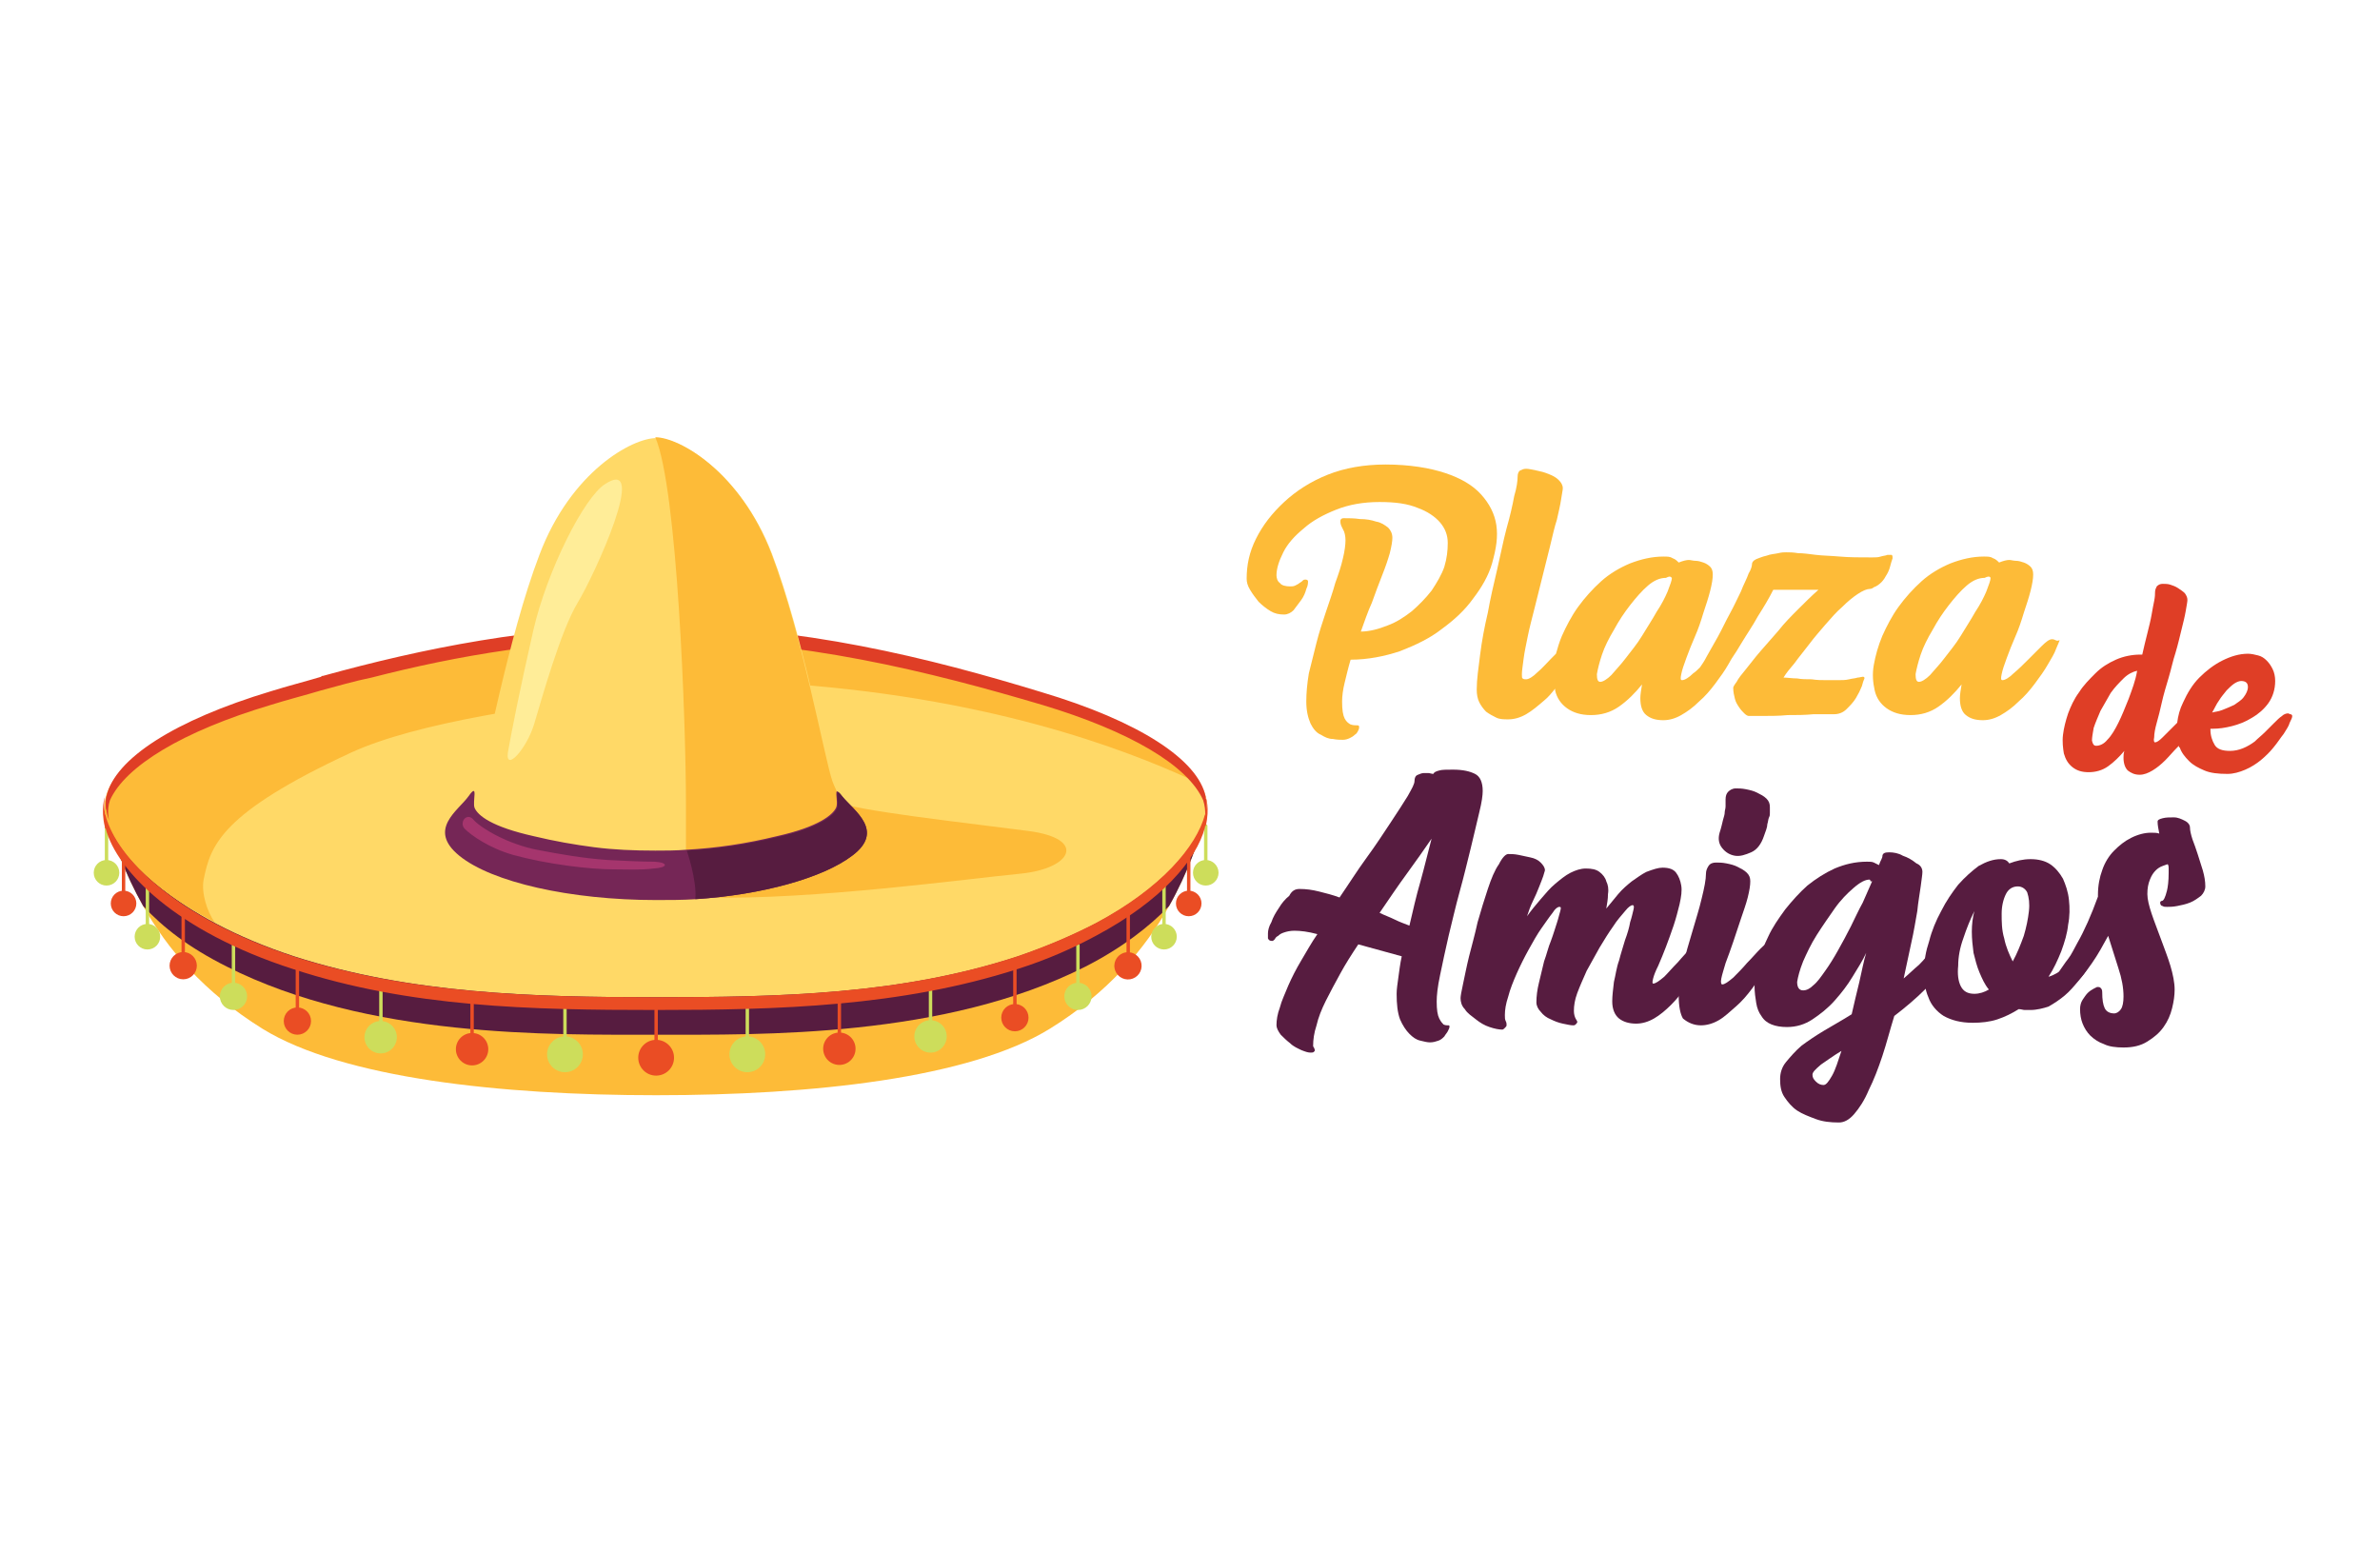 <?xml version="1.0" encoding="utf-8"?>
<!-- Generator: Adobe Illustrator 24.1.2, SVG Export Plug-In . SVG Version: 6.00 Build 0)  -->
<svg version="1.1" id="Layer_1" xmlns="http://www.w3.org/2000/svg" xmlns:xlink="http://www.w3.org/1999/xlink" x="0px" y="0px"
	 viewBox="0 0 279.3 182.3" style="enable-background:new 0 0 279.3 182.3;" xml:space="preserve">
<style type="text/css">
	.st0{fill:#FDBB38;}
	.st1{fill:#571C40;}
	.st2{fill:#FFD967;}
	.st3{fill:#DF3E26;}
	.st4{fill:#752656;}
	.st5{fill:#EA4D24;}
	.st6{fill:#CDDD5B;}
	.st7{fill:#FFED98;}
	.st8{fill:#A5356D;}
</style>
<g>
	<g>
		<path class="st0" d="M77,111L12.5,95.6c0.8,3.1,2.1,6.8,4.3,10.7c2.8,5,7.1,10.1,14,14.4c9.4,5.8,28,7.8,46.2,7.8l0,0c0,0,0,0,0,0
			c0,0,0,0,0,0l0,0c18.3,0,36.8-2,46.2-7.8c6.8-4.2,11.2-9.4,14-14.4c2.2-3.9,3.5-7.7,4.3-10.7L77,111z"/>
		<path class="st1" d="M77,111L12.5,95.6c0.8,3.1,2.1,6.8,4.3,10.7c2.3,2.5,5.4,4.9,9.8,7.1c16.6,8.4,38,8,50.4,8
			c12.4,0,33.8,0.4,50.4-8c4.3-2.2,7.5-4.7,9.8-7.1c2.2-3.9,3.5-7.7,4.3-10.7L77,111z"/>
		<path class="st2" d="M141.5,95.6c-1,3.7-5.1,8.6-12.8,12.7c-2.7,1.4-5.7,2.7-9.2,3.9c-13.7,4.5-28,4.8-42.5,4.8
			s-28.8-0.4-42.5-4.8c-13.7-4.5-20.7-11.5-22-16.5c-1.3-5,6-9.9,19.2-13.8c1.9-0.6,3.9-1.1,5.9-1.7c11.7-3.3,24.8-6,39.4-6
			c5,0,9.8,0.3,14.4,0.9c11.2,1.3,21.5,4,30.8,6.8c9,2.7,15.3,5.8,18,9.2C141.4,92.5,141.9,94,141.5,95.6z"/>
		<path class="st0" d="M140.2,90.9c-2.6-3.3-8.9-6.5-18-9.2c-2.6-0.8-5.4-1.6-8.2-2.3c0.8,0,1.5,0.3,2.3,0.3
			c-11.7-3.3-24.8-6-39.4-6c-17,0-32.1,3.8-45.3,7.7c-13.2,3.9-20.5,9.5-19.2,14.5c1,3.7,5.1,8.3,12.8,12.3c-0.9-1.2-1.6-3.5-1.3-5
			c0.8-4,2-7.8,17.3-14.9c7.6-3.5,22.2-5.7,35.7-7.1c4.5-0.4,9.1-0.8,13.6-1.1c25.4,1.5,41.6,7.9,48.9,11.2L140.2,90.9z"/>
		<path class="st3" d="M141.6,94.3c0-0.1,0-0.1,0-0.2c0,0,0,0,0,0c0-0.1,0-0.3-0.1-0.4c0,0,0-0.1,0-0.1c0,0,0,0,0-0.1l0,0
			c-0.9-4.4-7.9-8.9-19.3-12.3C109.1,77.2,94,73.4,77,73.4c-14.4,0-27.5,2.7-39.1,5.9c-0.1,0-0.2,0-0.2,0.1c-2,0.6-4,1.1-5.9,1.7
			c-11.3,3.4-18.3,7.9-19.3,12.3l0,0c-0.1,0.3-0.1,0.6-0.1,0.9c0,0,0,0,0,0c0,0.1,0,0.1,0,0.2c0,0.2,0,0.4,0.1,0.6c0,0,0,0,0,0.1
			c0,0,0,0,0,0c0,0,0,0,0,0c0.1,0.6,0.3,1,0.3,1.1c0-0.1-0.3-1.2,0.1-2.4c1.8-4,8.5-8.1,18.9-11.2c1.9-0.6,3.9-1.1,5.9-1.7
			c1.9-0.5,3.9-1.1,5.9-1.5C53.7,76.9,64.8,75,77,75c17,0,32.1,3.8,45.3,7.7c10.3,3.1,17.1,7.1,18.9,11.2c0.4,1.3,0.2,2.3,0.1,2.4
			c0,0,0.2-0.5,0.3-1.1c0,0,0,0,0,0C141.6,94.9,141.6,94.6,141.6,94.3z"/>
		<path class="st2" d="M100,95.3c0,0-1.4,4.5-6.4,4.9c-2.7,0.2-8.4,0.6-13.1,0.9c-1.3,0.1-2.5,0.1-3.6,0.2v0.2c0,0-0.6,0-1.5-0.1
			c-1.2,0.1-1.9,0.1-1.9,0.1l0-0.2c-3.8-0.3-10-0.7-13.3-1c-5-0.5-6.4-4.9-6.4-4.9s1.4-1,2.3-3.5c0.9-2.5,3.5-17.1,7.2-26.8
			C67,55.3,74.2,51.4,77,51.4h0c2.8,0,9.9,4,13.6,13.6c3.7,9.7,6.3,24.3,7.2,26.8C98.7,94.3,100,95.3,100,95.3z"/>
		<path class="st0" d="M100,95.3c0,0-1.4,4.5-6.4,4.9c-2.7,0.2-8.4,0.6-13.1,0.9v-6.6c0-9.8-1-37.2-3.6-43.2l0,0
			c2.8,0,9.9,4,13.6,13.6c3.7,9.7,6.3,24.3,7.2,26.8C98.7,94.3,100,95.3,100,95.3z"/>
		<path class="st0" d="M120.7,97.5c-3.6-0.5-17.1-2-21.1-3c-0.5,4.7-19.1,10.8-16.4,10.8c12.1,0.3,30.4-2.2,36.6-2.8
			C125.8,101.9,127.6,98.4,120.7,97.5z"/>
		<path class="st4" d="M100,100.4c-3.4,2.6-10.6,4.6-18.4,5.1c-1.5,0.1-3.1,0.1-4.6,0.1c-10.1,0-19.3-2.1-23.1-5.2
			c-3.8-3.1-0.1-5.3,1.1-7c1.2-1.7,0.4,0.7,0.7,1.4c0.4,0.9,2,2.2,6.9,3.3c2.5,0.6,4.8,1,7.1,1.3c2.3,0.3,4.7,0.4,7.2,0.4
			c1.2,0,2.4,0,3.6-0.1c3.6-0.2,7-0.7,10.7-1.6c4.9-1.1,6.5-2.5,6.9-3.3c0.4-0.7-0.5-3,0.7-1.4C100.2,95.1,103.9,97.5,100,100.4z"/>
		<g>
			<circle class="st5" cx="77" cy="124.1" r="2.1"/>
			<circle class="st6" cx="66.3" cy="123.7" r="2.1"/>
			
				<ellipse transform="matrix(0.23 -0.973 0.973 0.23 -83.926 137.219)" class="st6" cx="44.7" cy="121.6" rx="1.9" ry="1.9"/>
			<circle class="st5" cx="55.4" cy="123.1" r="1.9"/>
			<circle class="st5" cx="21.5" cy="113.3" r="1.6"/>
			<circle class="st6" cx="17.3" cy="109.9" r="1.5"/>
			<circle class="st5" cx="14.5" cy="106" r="1.5"/>
			<circle class="st6" cx="12.5" cy="102.4" r="1.5"/>
			<circle class="st6" cx="27.4" cy="116.9" r="1.6"/>
			<circle class="st5" cx="34.9" cy="119.8" r="1.6"/>
			<circle class="st6" cx="87.7" cy="123.7" r="2.1"/>
			<circle class="st6" cx="109.2" cy="121.6" r="1.9"/>
			
				<ellipse transform="matrix(0.973 -0.23 0.23 0.973 -25.652 25.925)" class="st5" cx="98.5" cy="123.1" rx="1.9" ry="1.9"/>
			
				<ellipse transform="matrix(0.987 -0.16 0.16 0.987 -16.436 22.675)" class="st5" cx="132.4" cy="113.3" rx="1.6" ry="1.6"/>
			<circle class="st6" cx="136.6" cy="109.9" r="1.5"/>
			<circle class="st5" cx="139.5" cy="106" r="1.5"/>
			<circle class="st6" cx="141.5" cy="102.4" r="1.5"/>
			<circle class="st6" cx="126.5" cy="116.9" r="1.6"/>
			<circle class="st5" cx="119.1" cy="119.4" r="1.6"/>
			<g>
				<path class="st5" d="M77,124.3c-0.1,0-0.2-0.1-0.2-0.2v-5.6c0-0.1,0.1-0.2,0.2-0.2c0.1,0,0.2,0.1,0.2,0.2v5.6
					C77.1,124.2,77.1,124.3,77,124.3z"/>
			</g>
			<g>
				<path class="st5" d="M55.4,122.7c-0.1,0-0.2-0.1-0.2-0.2V117c0-0.1,0.1-0.2,0.2-0.2s0.2,0.1,0.2,0.2v5.6
					C55.6,122.7,55.5,122.7,55.4,122.7z"/>
			</g>
			<g>
				<path class="st5" d="M98.5,123.3c-0.1,0-0.2-0.1-0.2-0.2v-5.6c0-0.1,0.1-0.2,0.2-0.2c0.1,0,0.2,0.1,0.2,0.2v5.6
					C98.7,123.2,98.6,123.3,98.5,123.3z"/>
			</g>
			<g>
				<path class="st5" d="M119.1,119.5c-0.1,0-0.2-0.1-0.2-0.2v-5.6c0-0.1,0.1-0.2,0.2-0.2c0.1,0,0.2,0.1,0.2,0.2v5.6
					C119.2,119.4,119.1,119.5,119.1,119.5z"/>
			</g>
			<g>
				<path class="st5" d="M132.4,113.2c-0.1,0-0.2-0.1-0.2-0.2v-5.6c0-0.1,0.1-0.2,0.2-0.2s0.2,0.1,0.2,0.2v5.6
					C132.6,113.2,132.5,113.2,132.4,113.2z"/>
			</g>
			<g>
				<path class="st5" d="M139.5,106.1c-0.1,0-0.2-0.1-0.2-0.2v-5.6c0-0.1,0.1-0.2,0.2-0.2s0.2,0.1,0.2,0.2v5.6
					C139.6,106.1,139.6,106.1,139.5,106.1z"/>
			</g>
			<g>
				<path class="st6" d="M141.5,102.7c-0.1,0-0.2-0.1-0.2-0.2v-5.6c0-0.1,0.1-0.2,0.2-0.2s0.2,0.1,0.2,0.2v5.6
					C141.6,102.6,141.6,102.7,141.5,102.7z"/>
			</g>
			<g>
				<path class="st6" d="M136.6,109.8c-0.1,0-0.2-0.1-0.2-0.2V104c0-0.1,0.1-0.2,0.2-0.2s0.2,0.1,0.2,0.2v5.6
					C136.8,109.7,136.7,109.8,136.6,109.8z"/>
			</g>
			<g>
				<path class="st6" d="M126.5,116.7c-0.1,0-0.2-0.1-0.2-0.2v-5.6c0-0.1,0.1-0.2,0.2-0.2c0.1,0,0.2,0.1,0.2,0.2v5.6
					C126.7,116.6,126.6,116.7,126.5,116.7z"/>
			</g>
			<g>
				<path class="st6" d="M109.2,121.4c-0.1,0-0.2-0.1-0.2-0.2v-5.6c0-0.1,0.1-0.2,0.2-0.2c0.1,0,0.2,0.1,0.2,0.2v5.6
					C109.4,121.3,109.3,121.4,109.2,121.4z"/>
			</g>
			<g>
				<path class="st6" d="M87.7,123.7c-0.1,0-0.2-0.1-0.2-0.2v-5.6c0-0.1,0.1-0.2,0.2-0.2s0.2,0.1,0.2,0.2v5.6
					C87.8,123.6,87.8,123.7,87.7,123.7z"/>
			</g>
			<g>
				<path class="st5" d="M34.9,119.5c-0.1,0-0.2-0.1-0.2-0.2v-5.6c0-0.1,0.1-0.2,0.2-0.2c0.1,0,0.2,0.1,0.2,0.2v5.6
					C35,119.4,35,119.5,34.9,119.5z"/>
			</g>
			<g>
				<path class="st5" d="M21.5,113.2c-0.1,0-0.2-0.1-0.2-0.2v-5.6c0-0.1,0.1-0.2,0.2-0.2c0.1,0,0.2,0.1,0.2,0.2v5.6
					C21.7,113.2,21.6,113.2,21.5,113.2z"/>
			</g>
			<g>
				<path class="st5" d="M14.5,106.1c-0.1,0-0.2-0.1-0.2-0.2v-5.6c0-0.1,0.1-0.2,0.2-0.2c0.1,0,0.2,0.1,0.2,0.2v5.6
					C14.6,106.1,14.6,106.1,14.5,106.1z"/>
			</g>
			<g>
				<path class="st6" d="M12.5,102.7c-0.1,0-0.2-0.1-0.2-0.2v-5.6c0-0.1,0.1-0.2,0.2-0.2s0.2,0.1,0.2,0.2v5.6
					C12.6,102.6,12.6,102.7,12.5,102.7z"/>
			</g>
			<g>
				<path class="st6" d="M17.3,109.8c-0.1,0-0.2-0.1-0.2-0.2V104c0-0.1,0.1-0.2,0.2-0.2c0.1,0,0.2,0.1,0.2,0.2v5.6
					C17.5,109.7,17.4,109.8,17.3,109.8z"/>
			</g>
			<g>
				<path class="st6" d="M27.4,116.7c-0.1,0-0.2-0.1-0.2-0.2v-5.6c0-0.1,0.1-0.2,0.2-0.2s0.2,0.1,0.2,0.2v5.6
					C27.6,116.6,27.5,116.7,27.4,116.7z"/>
			</g>
			<g>
				<path class="st6" d="M44.7,121.4c-0.1,0-0.2-0.1-0.2-0.2v-5.6c0-0.1,0.1-0.2,0.2-0.2c0.1,0,0.2,0.1,0.2,0.2v5.6
					C44.9,121.3,44.8,121.4,44.7,121.4z"/>
			</g>
			<g>
				<path class="st6" d="M66.3,123.7c-0.1,0-0.2-0.1-0.2-0.2v-5.6c0-0.1,0.1-0.2,0.2-0.2c0.1,0,0.2,0.1,0.2,0.2v5.6
					C66.4,123.6,66.4,123.7,66.3,123.7z"/>
			</g>
		</g>
		<path class="st5" d="M141.5,93.5c0.2,0.7,0.1,1.3,0,1.8c0,0.1,0,0.2-0.1,0.3c-1,3.7-5.1,8.6-12.8,12.7c-2.7,1.4-5.7,2.7-9.2,3.9
			c-13.7,4.5-28,4.8-42.5,4.8s-28.8-0.4-42.5-4.8c-13.7-4.5-20.7-11.5-22-16.5c0-0.1-0.1-0.2-0.1-0.4l0,0c-0.1-0.5-0.1-1.1,0-1.8
			c0,0-0.5,1.4,0,3.5l0,0c0,0.1,0,0.2,0.1,0.2c1.3,5,8.3,12.1,22,16.5c13.7,4.5,28,4.8,42.5,4.8s28.8-0.4,42.5-4.8
			c3.5-1.1,6.6-2.5,9.2-3.9c7.7-4.1,11.8-8.9,12.8-12.7c0-0.1,0-0.2,0.1-0.2l0,0C142,94.8,141.5,93.5,141.5,93.5z"/>
		<path class="st7" d="M71,56.8c-2.5,1.6-6.8,10.2-8.4,17.1c-1.6,7-2.6,12.1-3,14.4c-0.3,2.3,2.2-0.4,3.1-3.4
			c0.9-3,3.1-10.9,5.1-14.2C69.8,67.4,76.2,53.4,71,56.8z"/>
		<path class="st1" d="M100,100.4c-3.4,2.6-10.6,4.6-18.4,5.1h0c0.2-2.2-1-5.7-1-5.7c3.6-0.2,7-0.7,10.7-1.6
			c4.9-1.1,6.5-2.5,6.9-3.3c0.4-0.7-0.5-3,0.7-1.4C100.2,95.1,103.9,97.5,100,100.4z"/>
		<path class="st8" d="M55.5,96.1c0.3,0.4,1.3,1.2,3.1,2.1c1,0.5,2.8,1.2,4.4,1.5c2.6,0.5,5.4,1,8.3,1.2c2,0.1,3.9,0.2,5.5,0.2
			c1.7,0.1,1.6,0.7-0.1,0.8c-1.5,0.2-3.3,0.1-4.7,0.1c-2.8,0-7.8-0.6-11.8-1.7c-2.8-0.8-4.9-2.3-5.6-3
			C53.8,96.6,54.7,95.3,55.5,96.1z"/>
	</g>
	<g>
		<g>
			<path class="st0" d="M175.6,61.6c-0.2-1.3-0.8-2.5-1.8-3.6c-1-1.1-2.4-1.9-4.2-2.5c-1.8-0.6-4.2-1-7-1c-2.5,0-4.8,0.4-6.8,1.2
				c-2,0.8-3.7,1.9-5.1,3.2c-1.4,1.3-2.5,2.7-3.3,4.3c-0.8,1.6-1.1,3.1-1.1,4.7c0,0.4,0.1,0.8,0.4,1.3c0.3,0.5,0.6,0.9,1,1.4
				c0.4,0.4,0.9,0.8,1.4,1.1c0.5,0.3,1,0.4,1.6,0.4c0.4,0,0.8-0.2,1.1-0.5c0.3-0.4,0.6-0.8,0.9-1.2c0.3-0.4,0.5-0.9,0.6-1.3
				c0.2-0.4,0.2-0.7,0.2-0.9c0-0.1-0.1-0.2-0.3-0.2c-0.1,0-0.2,0-0.3,0.1c-0.1,0.1-0.2,0.2-0.4,0.3c-0.1,0.1-0.3,0.2-0.5,0.3
				c-0.2,0.1-0.4,0.1-0.6,0.1c-0.5,0-1-0.1-1.2-0.4c-0.3-0.2-0.4-0.6-0.4-0.9c0-0.8,0.3-1.7,0.8-2.7c0.5-1,1.3-1.9,2.4-2.8
				c1-0.9,2.3-1.6,3.8-2.2c1.5-0.6,3.2-0.9,5.1-0.9c1.9,0,3.3,0.2,4.5,0.7c1.1,0.4,2,1,2.6,1.7c0.6,0.7,0.9,1.5,0.9,2.4
				c0,0.9-0.1,1.8-0.4,2.8c-0.3,0.9-0.9,1.9-1.5,2.8c-0.7,0.9-1.5,1.7-2.3,2.4c-0.9,0.7-1.8,1.3-2.9,1.7c-1,0.4-2.1,0.7-3.1,0.7
				c0.4-1.1,0.8-2.3,1.3-3.4c0.4-1.1,0.8-2.2,1.2-3.2c0.4-1,0.7-1.9,0.9-2.6c0.2-0.8,0.3-1.4,0.3-1.8c0-0.5-0.2-0.9-0.5-1.2
				c-0.4-0.3-0.8-0.6-1.4-0.7c-0.6-0.2-1.2-0.3-1.9-0.3c-0.7-0.1-1.3-0.1-1.9-0.1c-0.1,0-0.2,0-0.3,0.1c-0.1,0.1-0.1,0.1-0.1,0.3
				c0,0.3,0.1,0.5,0.3,0.9c0.2,0.3,0.3,0.8,0.3,1.3c0,0.5-0.1,1.3-0.3,2.1c-0.2,0.9-0.5,1.8-0.9,2.9c-0.3,1.1-0.7,2.2-1.1,3.4
				c-0.4,1.2-0.8,2.4-1.1,3.6c-0.3,1.2-0.6,2.4-0.9,3.6c-0.2,1.2-0.3,2.3-0.3,3.3c0,1.1,0.2,1.9,0.5,2.6c0.3,0.6,0.7,1.1,1.2,1.3
				c0.5,0.3,0.9,0.5,1.4,0.5c0.5,0.1,0.9,0.1,1.2,0.1c0.3,0,0.6-0.1,0.8-0.2c0.2-0.1,0.4-0.2,0.6-0.4c0.2-0.1,0.3-0.3,0.4-0.5
				c0.1-0.2,0.1-0.3,0.1-0.4c0-0.2-0.1-0.2-0.3-0.2c-0.2,0-0.4,0-0.7-0.1c-0.2-0.1-0.5-0.3-0.7-0.7c-0.2-0.4-0.3-1-0.3-2
				c0-0.6,0.1-1.4,0.3-2.2c0.2-0.8,0.4-1.7,0.7-2.7c2,0,4-0.4,5.8-1c1.8-0.7,3.5-1.5,4.9-2.6c1.5-1.1,2.7-2.2,3.7-3.6
				c1-1.3,1.8-2.7,2.2-4.1C175.6,64.3,175.8,63,175.6,61.6z"/>
			<path class="st0" d="M221.3,67.6c0.2-0.3,0.4-0.7,0.5-1.1c0.1-0.4,0.2-0.7,0.3-1c0-0.2,0-0.3-0.1-0.4c-0.1,0-0.3,0-0.5,0
				c-0.2,0.1-0.5,0.1-0.8,0.2c-0.3,0.1-0.6,0.1-1,0.1c-1.4,0-2.7,0-3.8-0.1c-1.1-0.1-2-0.1-2.8-0.2c-0.8-0.1-1.5-0.2-2.1-0.2
				c-0.6-0.1-1-0.1-1.4-0.1c-0.2,0-0.5,0-0.9,0.1c-0.4,0.1-0.9,0.1-1.4,0.3c-0.5,0.1-0.9,0.3-1.2,0.4c-0.4,0.2-0.5,0.4-0.5,0.6
				c0,0.2-0.1,0.6-0.4,1.1c-0.2,0.6-0.6,1.3-0.9,2.1c-0.4,0.8-0.8,1.7-1.3,2.6c-0.5,0.9-0.9,1.8-1.4,2.7c-0.5,0.9-0.9,1.6-1.3,2.3
				c-0.3,0.6-0.6,1-0.8,1.3c-0.3,0.3-0.5,0.5-0.8,0.7c-0.5,0.5-1,0.8-1.3,0.8c-0.2,0-0.2-0.2-0.1-0.7c0.1-0.5,0.3-1.1,0.6-1.9
				c0.3-0.8,0.6-1.6,1-2.5c0.4-0.9,0.7-1.8,1-2.8c0.3-0.9,0.6-1.8,0.8-2.6c0.2-0.8,0.3-1.4,0.3-1.9c0-0.4-0.1-0.7-0.3-0.9
				c-0.2-0.2-0.5-0.4-0.8-0.5c-0.3-0.1-0.6-0.2-0.9-0.2c-0.3,0-0.6-0.1-0.8-0.1c-0.3,0-0.7,0.1-1.2,0.3c-0.2-0.2-0.4-0.4-0.7-0.5
				c-0.3-0.2-0.6-0.2-1.1-0.2c-1.3,0-2.6,0.3-3.9,0.8c-1.2,0.5-2.4,1.2-3.4,2.1c-1,0.9-1.9,1.9-2.7,3c-0.8,1.1-1.4,2.3-1.9,3.4
				c-0.3,0.7-0.5,1.4-0.7,2.1c-0.2,0.2-0.3,0.3-0.5,0.5c-0.6,0.6-1.1,1.2-1.7,1.7c-0.5,0.5-1,0.8-1.3,0.8c-0.2,0-0.3,0-0.4-0.1
				c-0.1,0-0.1-0.2-0.1-0.5c0-0.4,0.1-1,0.2-1.8c0.1-0.8,0.3-1.7,0.5-2.7c0.2-1,0.5-2.1,0.8-3.3c0.3-1.2,0.6-2.4,0.9-3.6
				c0.3-1.2,0.6-2.4,0.9-3.6c0.3-1.2,0.5-2.2,0.8-3.1c0.2-0.9,0.4-1.7,0.5-2.4c0.1-0.7,0.2-1.1,0.2-1.3c0-0.4-0.2-0.7-0.5-1
				c-0.3-0.3-0.7-0.5-1.2-0.7c-0.5-0.2-0.9-0.3-1.4-0.4c-0.5-0.1-0.9-0.2-1.2-0.2c-0.3,0-0.5,0.1-0.7,0.2c-0.2,0.1-0.3,0.4-0.3,0.7
				c0,0.5-0.1,1.3-0.4,2.3c-0.2,1.1-0.5,2.4-0.9,3.8c-0.4,1.5-0.7,3.1-1.1,4.8c-0.4,1.7-0.8,3.4-1.1,5.1c-0.4,1.7-0.7,3.3-0.9,4.9
				c-0.2,1.6-0.4,2.9-0.4,4.1c0,0.6,0.1,1.1,0.3,1.5c0.2,0.4,0.5,0.8,0.8,1.1c0.4,0.3,0.8,0.5,1.2,0.7c0.4,0.2,0.9,0.2,1.4,0.2
				c0.7,0,1.4-0.2,2.1-0.6c0.7-0.4,1.4-1,2.1-1.6c0.5-0.4,0.9-0.9,1.3-1.4c0,0.1,0,0.1,0,0.2c0.2,0.9,0.7,1.6,1.4,2.1
				c0.7,0.5,1.6,0.8,2.8,0.8c1.2,0,2.3-0.3,3.3-1c1-0.7,1.9-1.6,2.7-2.6c-0.1,0.6-0.2,1.2-0.2,1.6c0,0.9,0.2,1.6,0.7,2
				c0.5,0.4,1.1,0.6,2,0.6c0.7,0,1.4-0.2,2.1-0.6c0.7-0.4,1.4-0.9,2.1-1.6c0.7-0.6,1.3-1.3,1.9-2.1c0.6-0.8,1.1-1.5,1.5-2.2
				c0.1-0.2,0.3-0.5,0.4-0.7c0.4-0.6,0.8-1.2,1.2-1.9c0.6-1,1.3-2,1.9-3.1c0.7-1.1,1.3-2.1,1.8-3.1c0.8,0,1.7,0,2.6,0
				c0.9,0,1.8,0,2.7,0c-0.8,0.7-1.6,1.5-2.4,2.3c-0.8,0.8-1.6,1.6-2.3,2.5c-0.7,0.8-1.4,1.6-2.1,2.4c-0.7,0.8-1.2,1.5-1.7,2.1
				c-0.5,0.6-0.9,1.1-1.1,1.5c-0.3,0.4-0.4,0.6-0.4,0.7c0,0.5,0.1,0.9,0.2,1.3c0.1,0.4,0.3,0.7,0.5,1c0.2,0.3,0.4,0.5,0.6,0.7
				c0.2,0.2,0.4,0.3,0.5,0.3c0.3,0,0.9,0,1.8,0c0.8,0,1.8,0,2.8-0.1c1,0,2,0,3-0.1c1,0,1.8,0,2.4,0c0.6,0,1.1-0.2,1.5-0.6
				c0.4-0.4,0.8-0.8,1.1-1.3c0.3-0.5,0.5-0.9,0.7-1.4c0.1-0.4,0.2-0.7,0.3-0.9c0-0.1,0-0.2-0.2-0.2c-0.1,0-0.4,0.1-0.6,0.1
				c-0.3,0.1-0.6,0.1-1,0.2c-0.4,0.1-0.8,0.1-1.2,0.1c-0.5,0-1,0-1.5,0c-0.5,0-1.1,0-1.7-0.1c-0.6,0-1.2,0-1.7-0.1
				c-0.6,0-1.1-0.1-1.6-0.1c0.3-0.5,0.7-1,1.3-1.7c0.5-0.7,1.1-1.4,1.7-2.2c0.6-0.8,1.3-1.6,1.9-2.3c0.7-0.8,1.3-1.5,2-2.1
				c0.6-0.6,1.2-1.1,1.8-1.5c0.6-0.4,1.1-0.6,1.4-0.6c0.2,0,0.4-0.1,0.5-0.2c0.3-0.1,0.6-0.3,0.9-0.6
				C220.8,68.3,221.1,68,221.3,67.6z M196.2,67.8c0,0.3-0.2,0.8-0.5,1.6c-0.3,0.7-0.7,1.5-1.3,2.4c-0.5,0.9-1.1,1.8-1.7,2.8
				c-0.6,1-1.3,1.8-1.9,2.6c-0.6,0.8-1.2,1.4-1.7,2c-0.5,0.5-1,0.8-1.3,0.8c-0.3,0-0.4-0.3-0.4-0.9c0.1-0.6,0.3-1.4,0.6-2.3
				c0.3-0.9,0.8-1.9,1.4-2.9c0.6-1.1,1.2-2,1.9-2.9c0.7-0.9,1.4-1.7,2.1-2.3c0.7-0.6,1.4-0.9,2.1-0.9
				C195.9,67.6,196,67.6,196.2,67.8L196.2,67.8z"/>
			<path class="st0" d="M241.2,75.1c-0.2-0.1-0.3-0.1-0.4-0.1c-0.3,0-0.7,0.3-1.2,0.8c-0.5,0.5-1.1,1.1-1.6,1.6
				c-0.6,0.6-1.1,1.1-1.7,1.6c-0.5,0.5-1,0.8-1.3,0.8c-0.2,0-0.2-0.2-0.1-0.7c0.1-0.5,0.3-1.1,0.6-1.9c0.3-0.8,0.6-1.6,1-2.5
				c0.4-0.9,0.7-1.8,1-2.8c0.3-0.9,0.6-1.8,0.8-2.6c0.2-0.8,0.3-1.4,0.3-1.9c0-0.4-0.1-0.7-0.3-0.9c-0.2-0.2-0.5-0.4-0.8-0.5
				c-0.3-0.1-0.6-0.2-0.9-0.2c-0.3,0-0.6-0.1-0.8-0.1c-0.3,0-0.7,0.1-1.2,0.3c-0.2-0.2-0.4-0.4-0.7-0.5c-0.3-0.2-0.6-0.2-1.1-0.2
				c-1.3,0-2.6,0.3-3.9,0.8c-1.2,0.5-2.4,1.2-3.4,2.1c-1,0.9-1.9,1.9-2.7,3c-0.8,1.1-1.4,2.3-1.9,3.4c-0.5,1.2-0.8,2.3-1,3.4
				c-0.2,1.1-0.1,2.1,0.1,3c0.2,0.9,0.7,1.6,1.4,2.1c0.7,0.5,1.6,0.8,2.8,0.8c1.2,0,2.3-0.3,3.3-1c1-0.7,1.9-1.6,2.7-2.6
				c-0.1,0.6-0.2,1.2-0.2,1.6c0,0.9,0.2,1.6,0.7,2c0.5,0.4,1.1,0.6,2,0.6c0.7,0,1.4-0.2,2.1-0.6c0.7-0.4,1.4-0.9,2.1-1.6
				c0.7-0.6,1.3-1.3,1.9-2.1c0.6-0.8,1.1-1.5,1.5-2.2c0.4-0.7,0.8-1.3,1-1.9c0.2-0.5,0.4-0.9,0.4-1
				C241.5,75.2,241.4,75.2,241.2,75.1z M233.6,67.8c0,0.3-0.2,0.8-0.5,1.6c-0.3,0.7-0.7,1.5-1.3,2.4c-0.5,0.9-1.1,1.8-1.7,2.8
				c-0.6,1-1.3,1.8-1.9,2.6c-0.6,0.8-1.2,1.4-1.7,2c-0.5,0.5-1,0.8-1.3,0.8c-0.3,0-0.4-0.3-0.4-0.9c0.1-0.6,0.3-1.4,0.6-2.3
				c0.3-0.9,0.8-1.9,1.4-2.9c0.6-1.1,1.2-2,1.9-2.9c0.7-0.9,1.4-1.7,2.1-2.3c0.7-0.6,1.4-0.9,2.1-0.9
				C233.3,67.6,233.5,67.6,233.6,67.8L233.6,67.8z"/>
		</g>
		<g>
			<path class="st3" d="M268.8,83.8c-0.1,0-0.2-0.1-0.3-0.1c-0.2,0-0.5,0.1-0.7,0.3c-0.3,0.2-0.6,0.5-0.9,0.8
				c-0.3,0.3-0.7,0.7-1.1,1.1c-0.4,0.4-0.8,0.7-1.2,1.1c-0.4,0.3-0.9,0.6-1.4,0.8s-1,0.3-1.5,0.3c-0.9,0-1.5-0.2-1.8-0.7
				c-0.3-0.5-0.5-1.1-0.5-1.8v-0.1c0.1,0,0.2,0,0.3,0c0.7,0,1.4-0.1,2.2-0.3c0.8-0.2,1.6-0.5,2.4-1c0.7-0.4,1.4-1,1.9-1.7
				c0.5-0.7,0.8-1.6,0.8-2.6c0-0.5-0.1-1-0.3-1.4c-0.2-0.4-0.4-0.7-0.7-1c-0.3-0.3-0.6-0.5-1-0.6c-0.4-0.1-0.8-0.2-1.2-0.2
				c-1,0-2,0.3-3,0.8c-1,0.5-1.9,1.2-2.7,2c-0.8,0.8-1.4,1.8-1.9,2.9c-0.4,0.8-0.6,1.6-0.7,2.4c-0.2,0.2-0.3,0.3-0.5,0.5
				c-0.4,0.4-0.8,0.8-1.2,1.2c-0.4,0.4-0.7,0.6-0.9,0.6c-0.1,0-0.2-0.2-0.1-0.6c0-0.4,0.1-1,0.3-1.7c0.2-0.7,0.4-1.5,0.6-2.4
				c0.2-0.9,0.5-1.9,0.8-2.9c0.3-1,0.5-2,0.8-2.9c0.3-1,0.5-1.9,0.7-2.7c0.2-0.8,0.4-1.6,0.5-2.2c0.1-0.6,0.2-1.1,0.2-1.3
				c0-0.3-0.1-0.5-0.3-0.8c-0.2-0.2-0.5-0.4-0.8-0.6s-0.6-0.3-0.9-0.4c-0.3-0.1-0.6-0.1-0.9-0.1c-0.3,0-0.5,0.1-0.7,0.3
				c-0.1,0.2-0.2,0.4-0.2,0.7c0,0.2,0,0.5-0.1,1c-0.1,0.5-0.2,1-0.3,1.6c-0.1,0.6-0.3,1.4-0.5,2.2c-0.2,0.8-0.4,1.6-0.6,2.5
				c0,0-0.1,0-0.1,0c0,0,0,0-0.1,0c-1,0-2,0.2-2.9,0.6c-0.9,0.4-1.7,0.9-2.4,1.6c-0.7,0.7-1.4,1.4-1.9,2.2c-0.6,0.8-1,1.7-1.3,2.5
				c-0.3,0.9-0.5,1.7-0.6,2.5c-0.1,0.8,0,1.6,0.1,2.2c0.2,0.7,0.5,1.2,1,1.6c0.5,0.4,1.1,0.6,1.9,0.6c0.8,0,1.6-0.2,2.3-0.7
				c0.7-0.5,1.3-1.1,1.9-1.8c-0.1,0.3-0.1,0.6-0.1,0.8c0,0.7,0.2,1.2,0.5,1.5c0.4,0.3,0.8,0.5,1.4,0.5c0.5,0,1-0.2,1.5-0.5
				c0.5-0.3,1-0.7,1.5-1.2c0.5-0.5,0.9-1,1.4-1.5c0.1-0.1,0.1-0.1,0.2-0.2c0,0.1,0,0.2,0.1,0.2c0.2,0.6,0.6,1.1,1.1,1.6
				c0.5,0.5,1.1,0.8,1.8,1.1c0.7,0.3,1.6,0.4,2.7,0.4c0.7,0,1.4-0.2,2.1-0.5c0.7-0.3,1.3-0.7,1.8-1.1c0.6-0.5,1.1-1,1.5-1.5
				c0.5-0.6,0.8-1.1,1.2-1.6c0.3-0.5,0.6-0.9,0.7-1.3c0.2-0.4,0.3-0.6,0.3-0.8C269,83.9,268.9,83.8,268.8,83.8z M260.4,82.2
				c0.3-0.5,0.6-0.8,0.9-1.2c0.3-0.3,0.6-0.6,0.9-0.8c0.3-0.2,0.6-0.3,0.8-0.3c0.5,0,0.8,0.2,0.8,0.7c0,0.4-0.2,0.8-0.5,1.2
				c-0.3,0.4-0.7,0.6-1.1,0.9c-0.4,0.2-0.9,0.4-1.4,0.6c-0.5,0.2-0.9,0.2-1.2,0.3C259.9,83.1,260.1,82.6,260.4,82.2z M249.8,82
				c-0.4,1-0.8,2-1.2,2.8c-0.4,0.8-0.8,1.5-1.3,2c-0.4,0.5-0.9,0.7-1.3,0.7c-0.3,0-0.4-0.2-0.5-0.6c0-0.4,0.1-0.9,0.2-1.5
				c0.2-0.6,0.5-1.3,0.8-2c0.4-0.7,0.8-1.4,1.2-2.1c0.5-0.7,1-1.2,1.5-1.7c0.5-0.5,1.1-0.8,1.6-0.9C250.6,79.9,250.2,80.9,249.8,82z
				"/>
		</g>
		<g>
			<path class="st1" d="M152.5,104.3c0.8,0,1.5,0.1,2.3,0.3c0.8,0.2,1.6,0.4,2.4,0.7c1.1-1.6,2.1-3.2,3.2-4.7c1.1-1.5,2-2.9,2.8-4.1
				c0.8-1.2,1.5-2.3,2-3.1c0.5-0.9,0.8-1.4,0.8-1.8c0-0.3,0.1-0.6,0.4-0.7c0.2-0.1,0.5-0.2,0.7-0.2c0.1,0,0.3,0,0.5,0
				c0.2,0,0.4,0.1,0.6,0.1c0.1-0.2,0.3-0.3,0.7-0.4c0.3-0.1,0.9-0.1,1.6-0.1c1.2,0,2,0.2,2.6,0.5c0.6,0.3,0.9,1,0.9,2
				c0,0.5-0.1,1.3-0.4,2.5s-0.6,2.6-1,4.2c-0.4,1.6-0.8,3.3-1.3,5.1c-0.5,1.8-0.9,3.6-1.3,5.2c-0.4,1.7-0.7,3.2-1,4.6
				c-0.3,1.4-0.4,2.4-0.4,3.1c0,1,0.1,1.6,0.3,2c0.2,0.4,0.4,0.6,0.5,0.7c0.2,0.1,0.4,0.1,0.5,0.1c0.2,0,0.2,0,0.2,0.2
				c0,0.1-0.1,0.3-0.2,0.5c-0.1,0.2-0.3,0.4-0.4,0.6c-0.2,0.2-0.4,0.4-0.7,0.5c-0.3,0.1-0.6,0.2-1,0.2c-0.3,0-0.7-0.1-1.1-0.2
				c-0.5-0.1-0.9-0.4-1.3-0.8c-0.4-0.4-0.8-1-1.1-1.7c-0.3-0.8-0.4-1.8-0.4-3c0-0.5,0.1-1.2,0.2-1.9c0.1-0.7,0.2-1.6,0.4-2.5
				l-5.1-1.4c-0.8,1.2-1.5,2.3-2.1,3.4c-0.6,1.1-1.2,2.2-1.7,3.2c-0.5,1-0.9,2-1.1,2.9c-0.3,0.9-0.4,1.7-0.4,2.4
				c0,0.1,0,0.1,0.1,0.2c0,0.1,0.1,0.2,0.1,0.3c0,0.1,0,0.1-0.1,0.2c-0.1,0.1-0.2,0.1-0.4,0.1c-0.3,0-0.6-0.1-1.1-0.3
				c-0.4-0.2-0.9-0.4-1.3-0.8c-0.4-0.3-0.8-0.7-1.1-1c-0.3-0.4-0.5-0.8-0.5-1.1c0-0.6,0.1-1.3,0.4-2.1c0.2-0.8,0.6-1.6,1-2.6
				c0.4-0.9,0.9-1.9,1.5-2.9c0.6-1,1.2-2.1,1.9-3.1c-1.1-0.3-2-0.4-2.7-0.4c-0.5,0-0.9,0.1-1.2,0.2c-0.3,0.1-0.5,0.2-0.7,0.4
				c-0.2,0.1-0.3,0.2-0.4,0.4c-0.1,0.1-0.2,0.2-0.3,0.2c-0.3,0-0.4-0.1-0.5-0.3c0-0.2,0-0.4,0-0.6c0-0.3,0.1-0.8,0.4-1.3
				c0.2-0.6,0.5-1.1,0.9-1.7c0.3-0.5,0.7-1,1.2-1.4C151.6,104.5,152,104.3,152.5,104.3z M168,98.4c-0.9,1.3-1.8,2.6-2.9,4.1
				c-1.1,1.5-2.1,3-3.2,4.6c0.6,0.3,1.2,0.5,1.8,0.8c0.6,0.3,1.2,0.5,1.7,0.7c0.4-1.7,0.8-3.5,1.3-5.2
				C167.2,101.6,167.6,99.9,168,98.4z"/>
			<path class="st1" d="M195.1,101.8c0.8,0,1.3,0.2,1.6,0.6c0.3,0.4,0.5,0.9,0.6,1.5c0.1,0.6,0,1.3-0.2,2.2
				c-0.2,0.8-0.4,1.6-0.7,2.5c-0.3,0.9-0.6,1.7-0.9,2.5c-0.3,0.8-0.6,1.5-0.9,2.2c-0.3,0.6-0.5,1.1-0.6,1.5c-0.1,0.4-0.1,0.6,0,0.6
				c0.3,0,0.7-0.3,1.3-0.8c0.5-0.5,1-1.1,1.6-1.7c0.5-0.6,1.1-1.2,1.5-1.7c0.5-0.5,0.9-0.8,1.2-0.8c0.1,0,0.3,0,0.5,0.1
				c0.2,0.1,0.3,0.2,0.3,0.3c0,0.2-0.1,0.5-0.3,1c-0.2,0.5-0.5,1.1-0.9,1.8c-0.4,0.7-0.9,1.4-1.4,2.2c-0.5,0.8-1.1,1.5-1.7,2.1
				c-0.6,0.6-1.3,1.2-2,1.6c-0.7,0.4-1.4,0.6-2.1,0.6c-0.8,0-1.5-0.2-2-0.6c-0.5-0.4-0.8-1.1-0.8-2c0-0.7,0.1-1.4,0.2-2.3
				c0.2-0.8,0.3-1.7,0.6-2.5c0.2-0.8,0.5-1.7,0.7-2.4c0.3-0.8,0.5-1.5,0.6-2.1c0.2-0.6,0.3-1.1,0.4-1.5c0.1-0.4,0-0.5-0.1-0.5
				c-0.2,0-0.5,0.2-0.9,0.7c-0.4,0.5-0.9,1-1.4,1.8c-0.5,0.7-1,1.5-1.6,2.5c-0.5,0.9-1,1.8-1.5,2.7c-0.4,0.9-0.8,1.8-1.1,2.6
				c-0.3,0.8-0.4,1.5-0.4,2.1c0,0.4,0.1,0.7,0.2,0.9c0.1,0.2,0.2,0.3,0.2,0.4c0,0.1-0.1,0.2-0.2,0.3c-0.1,0.1-0.2,0.1-0.3,0.1
				c-0.3,0-0.7-0.1-1.2-0.2c-0.5-0.1-1-0.3-1.4-0.5c-0.5-0.2-0.9-0.5-1.2-0.9c-0.3-0.3-0.5-0.7-0.5-1.1c0-0.7,0.1-1.5,0.3-2.3
				c0.2-0.8,0.4-1.7,0.6-2.5c0.3-0.8,0.5-1.7,0.8-2.4c0.3-0.8,0.5-1.5,0.7-2.1c0.2-0.6,0.3-1.1,0.4-1.4c0.1-0.4,0.1-0.5-0.1-0.5
				c-0.2,0-0.5,0.2-0.8,0.7c-0.4,0.5-0.8,1.1-1.3,1.8c-0.5,0.7-1,1.6-1.5,2.5c-0.5,0.9-1,1.9-1.4,2.8c-0.4,0.9-0.8,1.9-1,2.7
				c-0.3,0.9-0.4,1.6-0.4,2.2c0,0.3,0,0.5,0.1,0.7c0.1,0.2,0.1,0.3,0.1,0.5c0,0.1-0.1,0.2-0.2,0.3c-0.1,0.1-0.2,0.2-0.3,0.2
				c-0.4,0-0.9-0.1-1.5-0.3c-0.6-0.2-1.1-0.5-1.6-0.9c-0.5-0.4-1-0.7-1.3-1.2c-0.4-0.4-0.5-0.9-0.5-1.3c0-0.2,0.1-0.8,0.3-1.7
				c0.2-0.9,0.4-2,0.7-3.2c0.3-1.2,0.7-2.6,1-4c0.4-1.4,0.8-2.7,1.2-3.9c0.4-1.2,0.8-2.2,1.3-2.9c0.4-0.8,0.8-1.2,1.1-1.2
				c0.3,0,0.7,0,1.2,0.1c0.5,0.1,0.9,0.2,1.4,0.3c0.5,0.1,0.9,0.3,1.2,0.6c0.3,0.3,0.5,0.6,0.5,0.9c0,0.1-0.1,0.3-0.2,0.7
				c-0.1,0.3-0.3,0.8-0.5,1.3c-0.2,0.5-0.4,1-0.7,1.6c-0.3,0.6-0.5,1.2-0.7,1.8c0.5-0.7,1-1.3,1.6-2c0.6-0.7,1.1-1.3,1.7-1.8
				c0.6-0.5,1.2-1,1.8-1.3c0.6-0.3,1.2-0.5,1.8-0.5c0.7,0,1.2,0.1,1.6,0.4c0.4,0.3,0.7,0.7,0.8,1.1c0.2,0.4,0.3,0.9,0.2,1.5
				c0,0.6-0.1,1.1-0.2,1.7c0.4-0.5,0.9-1.1,1.4-1.7c0.5-0.6,1.1-1.1,1.6-1.5c0.6-0.4,1.1-0.8,1.7-1.1
				C194,102,194.6,101.8,195.1,101.8z"/>
			<path class="st1" d="M197,116.8c0-1,0.2-2.1,0.5-3.5c0.3-1.3,0.7-2.7,1.1-4c0.4-1.4,0.8-2.6,1.1-3.9c0.3-1.2,0.5-2.2,0.5-2.9
				c0-0.3,0.1-0.6,0.3-0.9c0.2-0.3,0.5-0.4,0.9-0.4c0.3,0,0.7,0,1.2,0.1c0.5,0.1,0.9,0.2,1.3,0.4c0.4,0.2,0.8,0.4,1.1,0.7
				c0.3,0.3,0.4,0.6,0.4,1c0,0.5-0.1,1.1-0.3,1.9c-0.2,0.8-0.5,1.6-0.8,2.5c-0.3,0.9-0.6,1.8-0.9,2.7c-0.3,0.9-0.6,1.7-0.9,2.5
				c-0.2,0.7-0.4,1.3-0.5,1.8c-0.1,0.5,0,0.7,0.1,0.7c0.3,0,0.7-0.3,1.3-0.8c0.5-0.5,1.1-1.1,1.6-1.7c0.6-0.6,1.1-1.2,1.6-1.7
				c0.5-0.5,0.9-0.8,1.2-0.8c0.1,0,0.3,0,0.4,0.1c0.2,0.1,0.3,0.1,0.3,0.3c0,0.2-0.1,0.5-0.4,1c-0.2,0.5-0.6,1.2-1,1.9
				c-0.4,0.7-0.9,1.4-1.5,2.2c-0.6,0.8-1.2,1.5-1.9,2.1c-0.7,0.6-1.3,1.2-2,1.6s-1.4,0.6-2.1,0.6c-0.8,0-1.5-0.3-2.1-0.8
				C197.2,119,197,118.1,197,116.8z M207,98.1c-0.3,0.9-0.8,1.6-1.5,1.9c-0.7,0.3-1.3,0.5-1.9,0.4c-0.6-0.1-1.1-0.4-1.5-0.9
				c-0.4-0.5-0.5-1.1-0.3-1.8c0.2-0.6,0.3-1.1,0.4-1.5c0.1-0.4,0.2-0.6,0.2-0.9c0-0.2,0.1-0.4,0.1-0.7c0-0.2,0-0.5,0-0.8
				c0-0.4,0.1-0.7,0.3-0.9c0.2-0.2,0.5-0.4,0.9-0.4c0.3,0,0.7,0,1.2,0.1c0.5,0.1,0.9,0.2,1.3,0.4c0.4,0.2,0.8,0.4,1.1,0.7
				c0.3,0.3,0.4,0.6,0.4,1c0,0.3,0,0.5,0,0.7c0,0.2,0,0.3-0.1,0.5c-0.1,0.2-0.1,0.5-0.2,0.8C207.4,97.1,207.2,97.5,207,98.1z"/>
			<path class="st1" d="M225.6,102.3c0,0.3-0.1,0.9-0.2,1.7c-0.1,0.8-0.3,1.8-0.4,2.9c-0.2,1.1-0.4,2.4-0.7,3.7
				c-0.3,1.4-0.6,2.8-0.9,4.2c0.6-0.5,1.2-1.1,1.8-1.6c0.6-0.6,1.1-1.2,1.5-1.8c0.2-0.3,0.4-0.4,0.7-0.5c0.3-0.1,0.6-0.1,0.8,0
				c0.2,0.1,0.3,0.3,0.3,0.7c0,0.3,0,0.6-0.1,0.8c-0.5,1.2-1.2,2.4-2.4,3.6s-2.4,2.2-3.7,3.2c-0.5,1.6-0.9,3.2-1.4,4.7
				c-0.5,1.5-1,2.8-1.6,4c-0.5,1.2-1.1,2.1-1.7,2.8c-0.6,0.7-1.2,1-1.8,1c-1,0-1.9-0.1-2.7-0.4c-0.8-0.3-1.6-0.6-2.2-1
				c-0.6-0.4-1.1-1-1.5-1.6c-0.4-0.6-0.5-1.3-0.5-2.1c0-0.7,0.2-1.4,0.7-2c0.5-0.6,1.1-1.3,1.8-1.9c0.8-0.6,1.7-1.2,2.7-1.8
				c1-0.6,2.1-1.2,3.2-1.9c0.3-1.3,0.6-2.6,0.9-3.8c0.3-1.3,0.5-2.4,0.8-3.4c-0.4,0.9-1,1.8-1.6,2.8c-0.6,1-1.3,1.9-2.1,2.8
				c-0.8,0.9-1.7,1.6-2.6,2.2c-0.9,0.6-1.9,0.9-3,0.9c-0.7,0-1.3-0.1-1.8-0.3c-0.5-0.2-0.9-0.5-1.2-1c-0.3-0.4-0.5-0.9-0.6-1.5
				c-0.1-0.6-0.2-1.3-0.2-2c0-0.8,0.1-1.7,0.4-2.7c0.3-1,0.7-2.1,1.2-3.1c0.5-1.1,1.2-2.1,2-3.2c0.8-1,1.7-2,2.6-2.8
				c1-0.8,2.1-1.5,3.2-2c1.2-0.5,2.4-0.8,3.8-0.8c0.3,0,0.6,0,0.8,0.1c0.2,0.1,0.4,0.2,0.6,0.3c0.1-0.3,0.2-0.5,0.3-0.7
				c0.1-0.2,0.1-0.3,0.1-0.3c0-0.4,0.3-0.5,0.8-0.5c0.5,0,1.1,0.1,1.6,0.4c0.6,0.2,1.1,0.5,1.6,0.9
				C225.4,101.5,225.6,101.9,225.6,102.3z M219.4,103.2c-0.5,0-1.1,0.3-1.9,1c-0.7,0.6-1.5,1.4-2.2,2.4c-0.7,1-1.4,2-2.1,3.1
				c-0.7,1.1-1.2,2.2-1.6,3.1c-0.4,1-0.6,1.8-0.7,2.4c0,0.6,0.2,1,0.7,1c0.4,0,0.8-0.2,1.2-0.6c0.5-0.4,0.9-1,1.4-1.7
				c0.5-0.7,1-1.5,1.5-2.4c0.5-0.9,1-1.8,1.5-2.8c0.5-1,0.9-1.9,1.4-2.8c0.4-0.9,0.8-1.8,1.1-2.5c-0.1,0-0.1,0-0.2,0
				C219.5,103.2,219.4,103.2,219.4,103.2z M212.7,126.1c0,0.3,0.1,0.5,0.4,0.8c0.3,0.3,0.6,0.4,0.9,0.4c0.3,0,0.6-0.4,1-1.1
				s0.7-1.7,1.1-2.9c-1,0.6-1.8,1.2-2.4,1.6C213,125.5,212.7,125.8,212.7,126.1z"/>
			<path class="st1" d="M238.3,118.5c-0.3,0-0.5,0-0.7,0c-0.2,0-0.4-0.1-0.7-0.1c-0.8,0.5-1.6,0.9-2.5,1.2c-0.9,0.3-1.9,0.4-2.9,0.4
				c-1.4,0-2.5-0.3-3.4-0.8c-0.8-0.5-1.5-1.3-1.8-2.2c-0.4-0.9-0.5-1.9-0.5-3.1c0-1.2,0.2-2.3,0.6-3.5c0.3-1.2,0.8-2.4,1.4-3.5
				c0.6-1.2,1.3-2.2,2-3.1c0.8-0.9,1.6-1.6,2.4-2.2c0.9-0.5,1.7-0.8,2.6-0.8c0.5,0,0.8,0.2,1,0.5c0.8-0.3,1.6-0.5,2.5-0.5
				c0.9,0,1.7,0.2,2.3,0.6c0.6,0.4,1.1,1,1.5,1.7c0.3,0.7,0.6,1.5,0.7,2.5c0.1,0.9,0.1,1.9-0.1,2.9c-0.1,1-0.4,2-0.8,3.1
				c-0.4,1-0.9,2.1-1.5,3c0.7-0.2,1.3-0.6,1.8-1c0.5-0.4,1-0.9,1.4-1.3c0.4-0.4,0.7-0.8,1-1.2c0.3-0.3,0.6-0.5,0.8-0.5
				c0.1,0,0.3,0,0.5,0.1c0.2,0.1,0.3,0.1,0.3,0.3c0,0.2-0.1,0.5-0.3,0.9c-0.2,0.4-0.4,0.9-0.8,1.5c-0.3,0.6-0.7,1.1-1.2,1.7
				c-0.5,0.6-1,1.2-1.6,1.7c-0.6,0.5-1.2,0.9-1.9,1.3C239.8,118.3,239,118.5,238.3,118.5z M231.7,116.6c0.6,0,1.2-0.2,1.7-0.5
				c-0.5-0.6-0.8-1.3-1.1-2c-0.3-0.7-0.5-1.5-0.7-2.3c-0.1-0.8-0.2-1.6-0.2-2.5c0-0.8,0.1-1.7,0.3-2.4c-0.5,1-0.9,2-1.3,3.2
				c-0.4,1.1-0.6,2.2-0.6,3.2c-0.1,1,0,1.8,0.3,2.4C230.4,116.3,230.9,116.6,231.7,116.6z M236.8,104c-0.6,0-1.1,0.3-1.4,0.9
				c-0.3,0.6-0.5,1.4-0.5,2.3c0,0.9,0,1.9,0.3,2.9c0.2,1,0.6,1.9,1,2.7c0.5-0.9,0.9-1.9,1.3-3c0.3-1,0.5-2,0.6-2.9
				c0.1-0.9,0-1.6-0.2-2.2C237.7,104.3,237.3,104,236.8,104z"/>
			<path class="st1" d="M252.4,97.7c0.4,0,0.7,0,1,0.1c-0.1-0.5-0.2-1-0.2-1.4c0-0.2,0.2-0.3,0.6-0.4c0.4-0.1,0.8-0.1,1.3-0.1
				c0.5,0,0.9,0.2,1.3,0.4c0.4,0.2,0.6,0.5,0.6,0.8s0.1,0.8,0.3,1.4c0.2,0.5,0.4,1.1,0.6,1.7c0.2,0.6,0.4,1.3,0.6,1.9
				c0.2,0.7,0.3,1.3,0.3,1.9c0,0.4-0.2,0.8-0.5,1.1c-0.4,0.3-0.8,0.6-1.3,0.8c-0.5,0.2-1,0.3-1.5,0.4c-0.5,0.1-0.9,0.1-1.2,0.1
				c-0.2,0-0.4,0-0.5-0.1c-0.2,0-0.3-0.2-0.3-0.4c0-0.1,0.1-0.2,0.2-0.2c0.1,0,0.2-0.1,0.3-0.3c0.1-0.2,0.2-0.5,0.3-0.9
				c0.1-0.4,0.2-1.1,0.2-2.1c0-0.2,0-0.4,0-0.5c0-0.2,0-0.3-0.1-0.5c-0.1,0-0.3,0.1-0.6,0.2c-0.3,0.1-0.6,0.3-0.8,0.5
				c-0.3,0.3-0.5,0.6-0.7,1.1c-0.2,0.5-0.3,1-0.3,1.7c0,0.6,0.2,1.4,0.5,2.3c0.3,0.9,0.7,1.9,1.1,3c0.4,1.1,0.8,2.1,1.1,3.1
				c0.3,1,0.5,2,0.5,2.8c0,0.7-0.1,1.4-0.3,2.2c-0.2,0.8-0.5,1.5-1,2.2c-0.5,0.7-1.1,1.2-1.9,1.7c-0.8,0.5-1.7,0.7-2.8,0.7
				c-0.9,0-1.7-0.1-2.3-0.4c-0.6-0.2-1.2-0.6-1.6-1c-0.4-0.4-0.7-0.9-0.9-1.4c-0.2-0.5-0.3-1.1-0.3-1.7c0-0.4,0.1-0.8,0.3-1.1
				c0.2-0.3,0.4-0.6,0.6-0.8c0.2-0.2,0.5-0.4,0.7-0.5c0.2-0.1,0.4-0.2,0.4-0.2c0.2,0,0.3,0,0.4,0.1c0.1,0.1,0.2,0.2,0.2,0.5
				c0,0.9,0.1,1.5,0.3,1.9c0.2,0.4,0.6,0.6,1.1,0.6c0.3,0,0.6-0.2,0.8-0.5c0.2-0.3,0.3-0.8,0.3-1.5c0-1-0.2-2.1-0.6-3.3
				c-0.4-1.3-0.8-2.5-1.2-3.8c-0.6,1.1-1.2,2.2-1.9,3.2c-0.7,1-1.3,1.8-2,2.4c-0.3,0.3-0.7,0.6-1.1,0.6c-0.4,0.1-0.7,0.1-0.9-0.1
				c-0.2-0.1-0.3-0.4-0.3-0.7c0-0.3,0.2-0.8,0.5-1.3c0.3-0.4,0.6-0.9,1-1.4c0.4-0.5,0.7-1.2,1.1-1.9c0.4-0.7,0.8-1.5,1.2-2.4
				c0.4-0.9,0.8-1.9,1.2-3V105c0-1.1,0.2-2.1,0.5-2.9c0.3-0.9,0.8-1.7,1.4-2.3c0.6-0.6,1.2-1.1,2-1.5
				C250.9,97.9,251.7,97.7,252.4,97.7z"/>
		</g>
	</g>
</g>
</svg>
